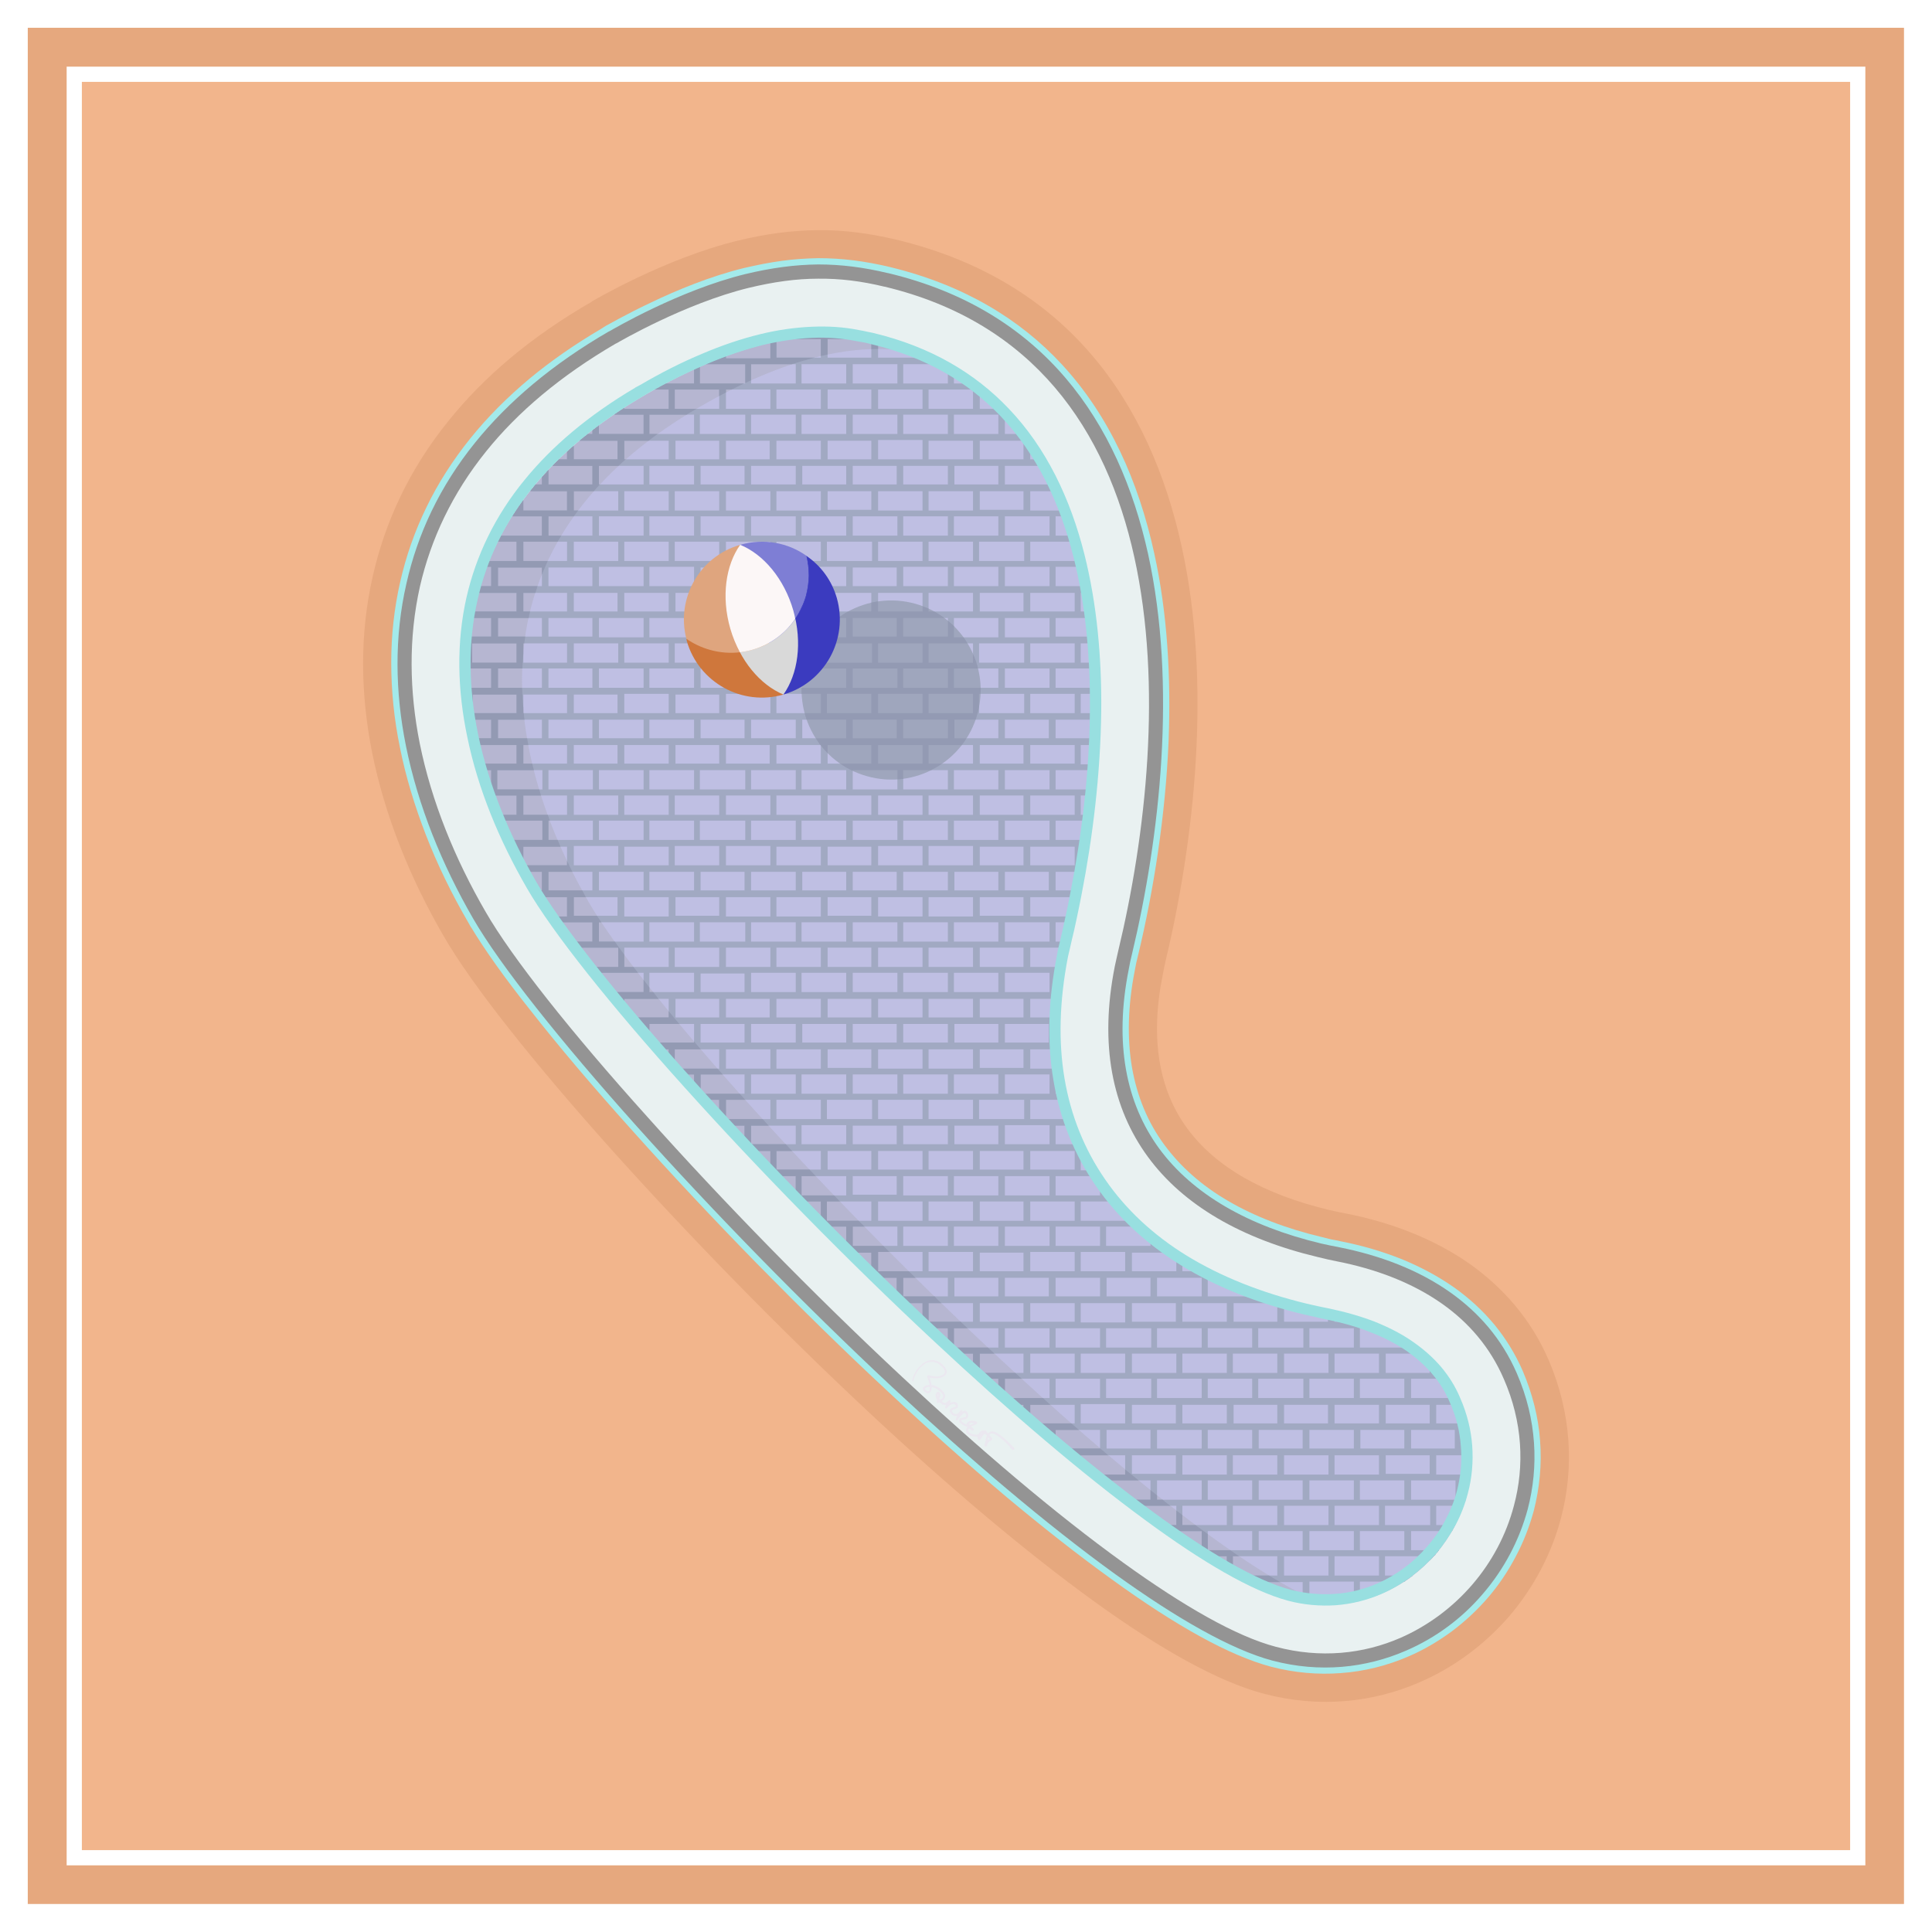 <?xml version="1.0" encoding="UTF-8"?>
<!DOCTYPE svg PUBLIC "-//W3C//DTD SVG 1.1//EN" "http://www.w3.org/Graphics/SVG/1.1/DTD/svg11.dtd">
<!-- Creator: CorelDRAW X6 -->
<svg xmlns="http://www.w3.org/2000/svg" xml:space="preserve" width="8in" height="8in" version="1.1" style="shape-rendering:geometricPrecision; text-rendering:geometricPrecision; image-rendering:optimizeQuality; fill-rule:evenodd; clip-rule:evenodd"
viewBox="0 0 8000 8000"
 xmlns:xlink="http://www.w3.org/1999/xlink">
 <defs>
  <style type="text/css">
   <![CDATA[
    .fil20 {fill:none}
    .fil15 {fill:#3B3BBF}
    .fil18 {fill:#7E7ED5}
    .fil12 {fill:#939AB3}
    .fil11 {fill:#9FA6BD}
    .fil10 {fill:#A1A9C2}
    .fil14 {fill:#CF773C}
    .fil16 {fill:#D9D9D9}
    .fil17 {fill:#DFA57E}
    .fil1 {fill:#E6A87E}
    .fil22 {fill:#EBE8F0}
    .fil2 {fill:#F2B58C}
    .fil19 {fill:#FCF7F7}
    .fil0 {fill:white}
    .fil21 {fill:#3B3BBF;fill-rule:nonzero}
    .fil7 {fill:#949494;fill-rule:nonzero}
    .fil13 {fill:#98DFE0;fill-rule:nonzero}
    .fil5 {fill:#A3EAEB;fill-rule:nonzero}
    .fil8 {fill:#B6B6D1;fill-rule:nonzero}
    .fil9 {fill:#BFBFE3;fill-rule:nonzero}
    .fil4 {fill:#E6A87E;fill-rule:nonzero}
    .fil6 {fill:#E9F1F1;fill-rule:nonzero}
    .fil3 {fill:white;fill-rule:nonzero}
   ]]>
  </style>
 </defs>
 <g id="Layer_x0020_1">
  <rect class="fil0" width="8000" height="8000"/>
  <rect class="fil1" x="115" y="115" width="7769" height="7769"/>
  <rect class="fil2" x="308" y="308" width="7385" height="7385"/>
  <path class="fil3" d="M308 276l7384 0 32 0 0 32 0 7384 0 32 -32 0 -7384 0 -32 0 0 -32 0 -7384 0 -32 32 0zm7353 63l-7322 0 0 7322 7322 0 0 -7322z"/>
  <g id="_863526528">
   <path class="fil4" d="M4825 3987c-3,10 -6,28 -11,53 -53,265 -13,475 101,631 118,162 320,275 588,339 14,3 38,9 71,15 183,36 362,103 514,210 137,98 251,227 324,395 96,223 106,450 52,655 -40,152 -115,291 -215,408 -101,116 -227,211 -371,273 -193,84 -417,108 -646,47 -189,-50 -430,-186 -696,-378 -291,-210 -616,-486 -937,-786 -376,-351 -755,-741 -1069,-1091 -323,-361 -578,-682 -693,-882l0 0c-138,-238 -243,-496 -296,-759 -48,-242 -53,-489 3,-733 51,-224 151,-441 313,-641 145,-181 340,-348 594,-494l0 -1c12,-7 306,-179 602,-251 118,-29 227,-43 334,-44 108,-1 212,13 323,39l0 0c710,170 1052,674 1183,1271 125,566 54,1215 -68,1722l0 2 0 0 0 0z"/>
   <path class="fil5" d="M4712 3958c-2,7 -4,16 -7,29 -2,10 -4,20 -6,31 -29,147 -32,281 -12,400 21,122 66,230 134,322 67,91 155,169 263,232 111,65 243,116 392,151 9,2 21,5 36,9 13,2 26,5 40,8 87,17 173,42 255,75 75,31 147,69 214,116 62,44 118,95 167,154 46,56 86,120 117,191 41,96 65,193 72,288 8,100 -2,198 -26,292 -18,66 -43,130 -75,190 -32,61 -71,119 -116,171 -45,52 -96,99 -151,140 -55,40 -114,75 -177,102 -88,38 -182,62 -281,69 -93,7 -191,-1 -290,-27 -85,-23 -183,-65 -290,-124 -113,-62 -236,-142 -367,-237 -139,-100 -285,-215 -436,-341 -160,-135 -325,-282 -489,-435 -184,-171 -367,-351 -544,-531 -183,-187 -359,-375 -518,-553 -162,-180 -305,-349 -421,-497 -106,-133 -189,-250 -245,-343l0 1 -13 -23c-68,-117 -127,-238 -175,-362 -46,-119 -83,-240 -107,-361 -24,-116 -36,-234 -36,-352 0,-111 12,-223 37,-333 24,-106 60,-210 110,-312 47,-97 107,-191 180,-282 70,-87 152,-170 248,-250 86,-71 183,-139 292,-203l0 0 14 -9 8 -5c7,-3 80,-46 186,-96 106,-51 246,-109 385,-143 55,-13 107,-23 158,-30 51,-7 100,-10 150,-11 49,0 97,3 146,9 48,6 97,15 148,27l0 0 4 1c305,74 538,216 711,403 197,213 317,484 382,780 55,248 70,515 60,777 -13,313 -62,620 -126,888l-1 3 0 0 0 1 0 0 0 0z"/>
   <path class="fil6" d="M4659 3945c-166,693 196,1113 882,1249 302,60 585,209 713,504 279,644 -313,1325 -979,1149 -357,-94 -962,-567 -1559,-1123 -757,-707 -1513,-1557 -1731,-1933 -243,-422 -379,-909 -274,-1369 87,-383 338,-743 826,-1025 0,0 281,-166 556,-233 212,-52 382,-52 577,-5 1263,302 1221,1813 989,2786z"/>
   <path class="fil7" d="M4687 3952c-5,19 -9,39 -13,61 -61,306 -12,554 126,743 139,189 369,321 670,393 23,5 49,11 77,16 165,33 325,92 459,187 117,83 213,192 275,335 83,191 91,386 45,562 -35,130 -99,250 -186,351 -86,101 -195,182 -318,235 -166,72 -357,93 -554,41 -171,-46 -396,-175 -649,-357 -284,-205 -605,-478 -923,-774 -375,-350 -750,-736 -1060,-1082 -316,-353 -565,-666 -676,-858l0 0c-130,-225 -229,-468 -279,-716 -45,-223 -49,-451 2,-673 46,-204 137,-401 285,-584 135,-167 317,-323 554,-460l0 0 1 0 0 0c12,-7 289,-170 563,-237 108,-26 206,-39 302,-40 96,0 189,12 289,36l1 0 0 0 0 0c644,154 955,616 1076,1163 119,542 50,1168 -67,1658l0 0 0 0 0 0zm-71 50c4,-20 9,-40 14,-63l0 0 0 0 0 0c116,-483 184,-1100 67,-1632 -116,-527 -416,-972 -1034,-1120l-1 0 0 0 0 0c-95,-23 -183,-34 -274,-33 -91,0 -184,13 -288,38 -265,65 -536,223 -548,230l0 0 -1 0 0 0c-230,134 -407,284 -538,447 -141,175 -229,364 -274,559 -48,214 -44,434 -1,650 49,242 146,479 273,698l0 0c108,188 354,498 669,848 308,345 682,729 1056,1078 317,296 635,567 917,770 247,178 466,304 630,347 184,49 362,30 516,-37 114,-50 216,-126 297,-220 81,-94 141,-206 173,-328 44,-164 36,-346 -42,-524 -57,-132 -146,-234 -255,-311 -126,-89 -278,-145 -436,-176 -26,-5 -52,-11 -80,-18 -314,-75 -556,-214 -703,-415 -148,-202 -201,-465 -137,-788z"/>
   <path class="fil8" d="M4415 3976c3,-17 9,-41 16,-71 13,-53 26,-114 40,-185 84,-429 125,-956 12,-1403 -107,-425 -358,-779 -855,-898 -13,-3 -33,-7 -59,-12 -124,-24 -258,-18 -401,17 -154,38 -318,108 -490,207l0 0c-421,243 -635,545 -707,863 -90,393 32,817 247,1190 206,357 942,1181 1684,1874 572,533 1139,982 1453,1065 133,35 261,21 372,-27 84,-36 158,-92 218,-161 59,-69 103,-150 126,-239 32,-119 26,-251 -31,-381 -40,-94 -105,-166 -185,-221 -98,-68 -218,-111 -346,-137 -24,-4 -53,-11 -88,-19 -389,-93 -675,-273 -848,-522 -175,-253 -231,-572 -158,-940z"/>
   <path class="fil9" d="M4399 3959c4,-17 9,-41 16,-72 13,-52 26,-114 40,-184 85,-430 125,-956 13,-1403 -94,-369 -295,-685 -672,-839l-6 -1c-124,-25 -258,-18 -402,17 -154,38 -317,107 -489,207l0 0c-421,243 -635,545 -708,863 -89,392 32,816 247,1189 207,358 943,1182 1685,1874 494,461 986,860 1312,1012 99,10 193,-7 277,-44 83,-36 157,-91 217,-160 59,-69 103,-151 126,-240 32,-119 26,-251 -30,-381 -41,-93 -106,-165 -186,-221 -39,-27 -81,-50 -126,-69 -20,-5 -44,-10 -72,-17 -78,-18 -153,-41 -223,-67 -4,-1 -9,-2 -13,-3 -389,-93 -675,-272 -847,-522 -175,-253 -232,-571 -159,-939z"/>
   <path class="fil10" d="M5422 6549l184 0 0 79 -184 0 0 -79zm104 -105l184 0 0 80 -184 0 0 -80zm-209 0l184 0 0 80 -184 0 0 -80zm314 -104l184 0 0 79 -184 0 0 -79zm-209 0l184 0 0 79 -184 0 0 -79zm-210 0l182 0 0 79 -182 0 0 -79zm-211 0l184 0 0 79 -184 0 0 -79zm734 -105l187 0 0 80 -187 0 0 -80zm-209 0l184 0 0 80 -184 0 0 -80zm-209 0l184 0 0 80 -184 0 0 -80zm-212 0l184 0 0 80 -184 0 0 -80zm-209 0l184 0 0 80 -184 0 0 -80zm947 -105l184 0 0 80 -184 0 0 -80zm-212 0l184 0 0 80 -184 0 0 -80zm-209 0l184 0 0 80 -184 0 0 -80zm-210 0l182 0 0 80 -182 0 0 -80zm-211 0l184 0 0 80 -184 0 0 -80zm-210 0l185 0 0 80 -185 0 0 -80zm735 -104l184 0 0 80 -184 0 0 -80zm-209 0l184 0 0 80 -184 0 0 -80zm-212 0l184 0 0 80 -184 0 0 -80zm-209 0l184 0 0 80 -184 0 0 -80zm842 0l182 0 0 77 -182 0 0 -77zm-1051 0l182 0 0 77 -182 0 0 -77zm1156 -105l181 0 0 77 -181 0 0 -77zm-210 0l182 0 0 77 -182 0 0 -77zm-211 0l184 0 0 77 -184 0 0 -77zm-210 0l182 0 0 77 -182 0 0 -77zm-211 0l184 0 0 77 -184 0 0 -77zm-210 0l185 0 0 77 -185 0 0 -77zm-209 0l182 0 0 77 -182 0 0 -77zm1156 -104l182 0 0 77 -182 0 0 -77zm-212 0l184 0 0 77 -184 0 0 -77zm-209 0l182 0 0 77 -182 0 0 -77zm-209 0l181 0 0 77 -181 0 0 -77zm-212 0l184 0 0 77 -184 0 0 -77zm-209 0l182 0 0 77 -182 0 0 -77zm-212 -3l184 0 0 80 -184 0 0 -80zm1156 -105l184 0 0 80 -184 0 0 -80zm-209 0l184 0 0 80 -184 0 0 -80zm-212 0l187 0 0 80 -187 0 0 -80zm-209 0l184 0 0 80 -184 0 0 -80zm-210 0l185 0 0 80 -185 0 0 -80zm-211 0l187 0 0 80 -187 0 0 -80zm-209 0l184 0 0 80 -184 0 0 -80zm-210 0l185 0 0 80 -185 0 0 -80zm1365 -104l184 0 0 80 -184 0 0 -80zm-209 0l184 0 0 80 -184 0 0 -80zm-212 0l184 0 0 80 -184 0 0 -80zm-209 0l184 0 0 80 -184 0 0 -80zm-209 0l184 0 0 80 -184 0 0 -80zm-212 0l184 0 0 80 -184 0 0 -80zm-209 0l184 0 0 80 -184 0 0 -80zm-209 0l181 0 0 80 -181 0 0 -80zm1365 -105l184 0 0 80 -184 0 0 -80zm-212 0l187 0 0 80 -187 0 0 -80zm-209 0l184 0 0 80 -184 0 0 -80zm-210 0l185 0 0 80 -185 0 0 -80zm-211 0l187 0 0 80 -187 0 0 -80zm-209 0l184 0 0 80 -184 0 0 -80zm-210 0l185 0 0 80 -185 0 0 -80zm-211 0l184 0 0 80 -184 0 0 -80zm525 -104l184 0 0 80 -184 0 0 -80zm421 0l184 0 0 77 -184 0 0 -77zm-209 0l182 0 0 77 -182 0 0 -77zm-421 0l184 0 0 77 -184 0 0 -77zm-209 0l181 0 0 77 -181 0 0 -77zm-212 0l184 0 0 77 -184 0 0 -77zm946 -105l185 0 0 77 -185 0 0 -77zm-209 0l182 0 0 77 -182 0 0 -77zm-211 0l184 0 0 77 -184 0 0 -77zm-210 0l182 0 0 77 -182 0 0 -77zm-209 0l182 0 0 77 -182 0 0 -77zm-212 0l185 0 0 77 -185 0 0 -77zm735 -107l184 0 0 80 -184 0 0 -80zm-209 0l184 0 0 80 -184 0 0 -80zm-209 3l181 0 0 77 -181 0 0 -77zm-212 -3l184 0 0 80 -184 0 0 -80zm-209 0l184 0 0 80 -184 0 0 -80zm735 -105l184 0 0 80 -184 0 0 -80zm-210 0l185 0 0 80 -185 0 0 -80zm-211 0l184 0 0 80 -184 0 0 -80zm-210 0l185 0 0 80 -185 0 0 -80zm-209 0l185 0 0 80 -185 0 0 -80zm735 -104l184 0 0 80 -184 0 0 -80zm-209 0l181 0 0 80 -181 0 0 -80zm-212 0l184 0 0 80 -184 0 0 -80zm-209 0l184 0 0 80 -184 0 0 -80zm-212 0l184 0 0 80 -184 0 0 -80zm737 -105l185 0 0 80 -185 0 0 -80zm-211 0l184 0 0 80 -184 0 0 -80zm-210 0l185 0 0 80 -185 0 0 -80zm-421 0l185 0 0 80 -185 0 0 -80zm212 0l182 0 0 77 -182 0 0 -77zm735 -104l184 0 0 77 -184 0 0 -77zm-209 0l181 0 0 77 -181 0 0 -77zm-212 0l184 0 0 77 -184 0 0 -77zm-209 0l184 0 0 77 -184 0 0 -77zm-209 0l181 0 0 77 -181 0 0 -77zm-212 0l184 0 0 77 -184 0 0 -77zm946 -107l185 0 0 79 -185 0 0 -79zm-209 2l182 0 0 77 -182 0 0 -77zm-212 0l185 0 0 77 -185 0 0 -77zm-209 0l182 0 0 77 -182 0 0 -77zm-212 -2l185 0 0 79 -185 0 0 -79zm-209 2l185 0 0 77 -185 0 0 -77zm944 -107l187 0 0 80 -187 0 0 -80zm-209 0l184 0 0 80 -184 0 0 -80zm-209 0l184 0 0 80 -184 0 0 -80zm-212 0l187 0 0 80 -187 0 0 -80zm-209 0l184 0 0 80 -184 0 0 -80zm-209 0l184 0 0 80 -184 0 0 -80zm1155 -105l185 0 0 80 -185 0 0 -80zm-211 0l184 0 0 80 -184 0 0 -80zm-210 0l185 0 0 80 -185 0 0 -80zm-209 0l185 0 0 80 -185 0 0 -80zm-212 0l185 0 0 80 -185 0 0 -80zm-209 0l185 0 0 80 -185 0 0 -80zm-209 0l182 0 0 80 -182 0 0 -80zm944 -104l184 0 0 80 -184 0 0 -80zm-209 0l184 0 0 80 -184 0 0 -80zm-421 0l184 0 0 80 -184 0 0 -80zm-209 0l184 0 0 80 -184 0 0 -80zm1051 0l181 0 0 77 -181 0 0 -77zm-630 0l181 0 0 77 -181 0 0 -77zm734 -105l182 0 0 77 -182 0 0 -77zm-209 0l182 0 0 77 -182 0 0 -77zm-212 0l185 0 0 77 -185 0 0 -77zm-209 0l182 0 0 77 -182 0 0 -77zm-209 0l182 0 0 77 -182 0 0 -77zm-212 0l185 0 0 77 -185 0 0 -77zm-209 0l182 0 0 77 -182 0 0 -77zm1156 -104l181 0 0 77 -181 0 0 -77zm-212 0l184 0 0 77 -184 0 0 -77zm-209 0l184 0 0 77 -184 0 0 -77zm-209 0l181 0 0 77 -181 0 0 -77zm-212 0l184 0 0 77 -184 0 0 -77zm-209 0l181 0 0 77 -181 0 0 -77zm-209 0l181 0 0 77 -181 0 0 -77zm1364 -108l185 0 0 80 -185 0 0 -80zm-211 0l184 0 0 80 -184 0 0 -80zm-210 0l185 0 0 80 -185 0 0 -80zm-209 0l185 0 0 80 -185 0 0 -80zm-212 0l185 0 0 80 -185 0 0 -80zm-209 0l185 0 0 80 -185 0 0 -80zm-209 3l182 0 0 77 -182 0 0 -77zm-212 -3l185 0 0 80 -185 0 0 -80zm1368 -104l181 0 0 80 -181 0 0 -80zm-212 0l184 0 0 80 -184 0 0 -80zm-209 0l184 0 0 80 -184 0 0 -80zm-209 0l181 0 0 80 -181 0 0 -80zm-212 0l184 0 0 80 -184 0 0 -80zm-209 0l184 0 0 80 -184 0 0 -80zm-212 0l184 0 0 80 -184 0 0 -80zm-209 0l184 0 0 80 -184 0 0 -80zm1576 -105l185 0 0 80 -185 0 0 -80zm-211 0l184 0 0 80 -184 0 0 -80zm-210 0l185 0 0 80 -185 0 0 -80zm-209 0l185 0 0 80 -185 0 0 -80zm-212 0l185 0 0 80 -185 0 0 -80zm-209 0l185 0 0 80 -185 0 0 -80zm-212 0l188 0 0 80 -188 0 0 -80zm-209 0l185 0 0 80 -185 0 0 -80zm-209 0l185 0 0 80 -185 0 0 -80zm1786 -104l184 0 0 80 -184 0 0 -80zm-421 0l184 0 0 80 -184 0 0 -80zm-209 0l184 0 0 80 -184 0 0 -80zm-421 0l184 0 0 80 -184 0 0 -80zm-209 0l184 0 0 80 -184 0 0 -80zm-421 0l184 0 0 80 -184 0 0 -80zm1472 0l181 0 0 77 -181 0 0 -77zm-630 0l181 0 0 77 -181 0 0 -77zm-630 0l181 0 0 77 -181 0 0 -77zm-421 0l181 0 0 77 -181 0 0 -77zm1785 -105l182 0 0 77 -182 0 0 -77zm-209 0l182 0 0 77 -182 0 0 -77zm-212 0l185 0 0 77 -185 0 0 -77zm-209 0l182 0 0 77 -182 0 0 -77zm-209 0l182 0 0 77 -182 0 0 -77zm-212 0l185 0 0 77 -185 0 0 -77zm-209 0l182 0 0 77 -182 0 0 -77zm-212 0l185 0 0 77 -185 0 0 -77zm-209 0l185 0 0 77 -185 0 0 -77zm-209 0l182 0 0 77 -182 0 0 -77zm1995 -104l184 0 0 77 -184 0 0 -77zm-209 0l181 0 0 77 -181 0 0 -77zm-212 -3l184 0 0 80 -184 0 0 -80zm-209 0l184 0 0 80 -184 0 0 -80zm-209 3l181 0 0 77 -181 0 0 -77zm-212 0l184 0 0 77 -184 0 0 -77zm-209 -3l184 0 0 80 -184 0 0 -80zm-212 0l184 0 0 80 -184 0 0 -80zm-209 3l184 0 0 77 -184 0 0 -77zm-209 -3l184 0 0 80 -184 0 0 -80zm-209 3l181 0 0 77 -181 0 0 -77zm1994 -108l185 0 0 80 -185 0 0 -80zm-211 0l184 0 0 80 -184 0 0 -80zm-210 0l185 0 0 80 -185 0 0 -80zm-209 0l185 0 0 80 -185 0 0 -80zm-212 0l185 0 0 80 -185 0 0 -80zm-209 0l185 0 0 80 -185 0 0 -80zm-212 0l188 0 0 80 -188 0 0 -80zm-209 0l185 0 0 80 -185 0 0 -80zm-209 0l185 0 0 80 -185 0 0 -80zm-209 0l184 0 0 80 -184 0 0 -80zm1995 -104l184 0 0 80 -184 0 0 -80zm-209 0l181 0 0 80 -181 0 0 -80zm-212 0l184 0 0 80 -184 0 0 -80zm-209 0l184 0 0 80 -184 0 0 -80zm-209 0l181 0 0 80 -181 0 0 -80zm-212 0l184 0 0 80 -184 0 0 -80zm-209 0l184 0 0 80 -184 0 0 -80zm-212 0l184 0 0 80 -184 0 0 -80zm-209 0l184 0 0 80 -184 0 0 -80zm-209 0l184 0 0 80 -184 0 0 -80zm-209 0l181 0 0 80 -181 0 0 -80zm1994 -105l185 0 0 80 -185 0 0 -80zm-211 0l184 0 0 80 -184 0 0 -80zm-210 0l185 0 0 80 -185 0 0 -80zm-209 0l185 0 0 80 -185 0 0 -80zm-212 0l185 0 0 80 -185 0 0 -80zm-209 0l185 0 0 80 -185 0 0 -80zm-212 0l188 0 0 80 -188 0 0 -80zm-209 0l185 0 0 80 -185 0 0 -80zm-209 0l185 0 0 80 -185 0 0 -80zm-209 0l184 0 0 80 -184 0 0 -80zm-212 0l187 0 0 80 -187 0 0 -80zm2207 -104l184 0 0 77 -184 0 0 -77zm-209 0l181 0 0 77 -181 0 0 -77zm-212 0l184 0 0 77 -184 0 0 -77zm-209 0l184 0 0 77 -184 0 0 -77zm-209 0l181 0 0 77 -181 0 0 -77zm-212 0l184 0 0 77 -184 0 0 -77zm-209 0l181 0 0 77 -181 0 0 -77zm-209 0l181 0 0 77 -181 0 0 -77zm-212 0l184 0 0 77 -184 0 0 -77zm-209 0l181 0 0 77 -181 0 0 -77zm-209 0l181 0 0 77 -181 0 0 -77zm1994 -105l182 0 0 77 -182 0 0 -77zm-209 0l182 0 0 77 -182 0 0 -77zm-212 0l185 0 0 77 -185 0 0 -77zm-209 0l182 0 0 77 -182 0 0 -77zm-209 0l182 0 0 77 -182 0 0 -77zm-212 0l185 0 0 77 -185 0 0 -77zm-209 0l182 0 0 77 -182 0 0 -77zm-212 0l185 0 0 77 -185 0 0 -77zm-209 0l185 0 0 77 -185 0 0 -77zm-209 0l182 0 0 77 -182 0 0 -77zm-209 0l182 0 0 77 -182 0 0 -77zm2204 -107l184 0 0 80 -184 0 0 -80zm-212 0l187 0 0 80 -187 0 0 -80zm-209 0l184 0 0 80 -184 0 0 -80zm-209 0l184 0 0 80 -184 0 0 -80zm-212 0l184 0 0 80 -184 0 0 -80zm-209 0l184 0 0 80 -184 0 0 -80zm-209 0l184 0 0 80 -184 0 0 -80zm-209 3l181 0 0 77 -181 0 0 -77zm-212 -3l184 0 0 80 -184 0 0 -80zm-209 3l181 0 0 77 -181 0 0 -77zm-209 0l181 0 0 77 -181 0 0 -77zm-210 0l182 0 0 77 -182 0 0 -77zm2204 -108l185 0 0 80 -185 0 0 -80zm-211 0l184 0 0 80 -184 0 0 -80zm-210 0l185 0 0 80 -185 0 0 -80zm-209 0l185 0 0 80 -185 0 0 -80zm-212 0l185 0 0 80 -185 0 0 -80zm-209 0l185 0 0 80 -185 0 0 -80zm-209 0l182 0 0 80 -182 0 0 -80zm-212 0l185 0 0 80 -185 0 0 -80zm-209 0l185 0 0 80 -185 0 0 -80zm-209 0l182 0 0 80 -182 0 0 -80zm-209 0l182 0 0 80 -182 0 0 -80zm2204 -104l184 0 0 80 -184 0 0 -80zm-212 0l187 0 0 80 -187 0 0 -80zm-209 0l184 0 0 80 -184 0 0 -80zm-209 0l184 0 0 80 -184 0 0 -80zm-212 0l187 0 0 80 -187 0 0 -80zm-209 0l184 0 0 80 -184 0 0 -80zm-209 0l184 0 0 80 -184 0 0 -80zm-212 0l184 0 0 80 -184 0 0 -80zm-209 0l184 0 0 80 -184 0 0 -80zm-209 0l184 0 0 80 -184 0 0 -80zm-209 0l181 0 0 80 -181 0 0 -80zm-212 0l184 0 0 80 -184 0 0 -80zm2206 -105l185 0 0 80 -185 0 0 -80zm-211 0l184 0 0 80 -184 0 0 -80zm-631 0l185 0 0 80 -185 0 0 -80zm-630 0l185 0 0 80 -185 0 0 -80zm-209 0l185 0 0 80 -185 0 0 -80zm1260 0l185 0 0 77 -185 0 0 -77zm-209 0l182 0 0 77 -182 0 0 -77zm-421 0l185 0 0 77 -185 0 0 -77zm-209 0l182 0 0 77 -182 0 0 -77zm-630 0l182 0 0 77 -182 0 0 -77zm-209 0l182 0 0 77 -182 0 0 -77zm2204 -104l184 0 0 77 -184 0 0 -77zm-209 0l181 0 0 77 -181 0 0 -77zm-212 0l184 0 0 77 -184 0 0 -77zm-209 0l184 0 0 77 -184 0 0 -77zm-209 0l181 0 0 77 -181 0 0 -77zm-212 0l184 0 0 77 -184 0 0 -77zm-209 0l181 0 0 77 -181 0 0 -77zm-209 0l181 0 0 77 -181 0 0 -77zm-212 0l184 0 0 77 -184 0 0 -77zm-209 0l181 0 0 77 -181 0 0 -77zm-209 0l181 0 0 77 -181 0 0 -77zm1994 -108l185 0 0 80 -185 0 0 -80zm-211 0l184 0 0 80 -184 0 0 -80zm-210 0l185 0 0 80 -185 0 0 -80zm-209 3l182 0 0 77 -182 0 0 -77zm-212 -3l185 0 0 80 -185 0 0 -80zm-209 0l185 0 0 80 -185 0 0 -80zm-209 3l182 0 0 77 -182 0 0 -77zm-212 -3l185 0 0 80 -185 0 0 -80zm-209 0l185 0 0 80 -185 0 0 -80zm-209 3l182 0 0 77 -182 0 0 -77zm-209 0l182 0 0 77 -182 0 0 -77zm2204 -107l184 0 0 80 -184 0 0 -80zm-212 0l187 0 0 80 -187 0 0 -80zm-209 0l184 0 0 80 -184 0 0 -80zm-209 0l184 0 0 80 -184 0 0 -80zm-212 0l187 0 0 80 -187 0 0 -80zm-209 0l184 0 0 80 -184 0 0 -80zm-209 0l184 0 0 80 -184 0 0 -80zm-212 0l184 0 0 80 -184 0 0 -80zm-209 0l184 0 0 80 -184 0 0 -80zm-209 0l184 0 0 80 -184 0 0 -80zm-209 0l181 0 0 80 -181 0 0 -80zm1994 -105l185 0 0 80 -185 0 0 -80zm-211 0l184 0 0 80 -184 0 0 -80zm-210 0l185 0 0 80 -185 0 0 -80zm-209 0l185 0 0 80 -185 0 0 -80zm-212 0l185 0 0 80 -185 0 0 -80zm-209 0l185 0 0 80 -185 0 0 -80zm-209 0l182 0 0 80 -182 0 0 -80zm-212 0l185 0 0 80 -185 0 0 -80zm-209 0l185 0 0 80 -185 0 0 -80zm-209 0l182 0 0 80 -182 0 0 -80zm1574 -104l184 0 0 80 -184 0 0 -80zm-209 0l184 0 0 80 -184 0 0 -80zm-421 0l184 0 0 80 -184 0 0 -80zm-209 0l184 0 0 80 -184 0 0 -80zm-212 0l184 0 0 80 -184 0 0 -80zm-209 0l184 0 0 80 -184 0 0 -80zm-209 0l184 0 0 80 -184 0 0 -80zm1681 0l181 0 0 77 -181 0 0 -77zm-630 0l181 0 0 77 -181 0 0 -77zm525 -105l182 0 0 77 -182 0 0 -77zm-212 0l185 0 0 77 -185 0 0 -77zm-209 0l182 0 0 77 -182 0 0 -77zm-209 0l182 0 0 77 -182 0 0 -77zm-212 0l185 0 0 77 -185 0 0 -77zm-209 0l182 0 0 77 -182 0 0 -77zm-212 0l185 0 0 77 -185 0 0 -77zm-209 0l185 0 0 77 -185 0 0 -77zm1577 -104l181 0 0 77 -181 0 0 -77zm-212 0l184 0 0 77 -184 0 0 -77zm-209 -3l184 0 0 80 -184 0 0 -80zm-209 3l181 0 0 77 -181 0 0 -77zm-212 0l184 0 0 77 -184 0 0 -77zm-209 0l181 0 0 77 -181 0 0 -77zm-209 0l181 0 0 77 -181 0 0 -77zm-212 0l184 0 0 77 -184 0 0 -77zm1365 -108l184 0 0 80 -184 0 0 -80zm-210 0l185 0 0 80 -185 0 0 -80zm-209 0l185 0 0 80 -185 0 0 -80zm-212 0l185 0 0 80 -185 0 0 -80zm-209 0l185 0 0 80 -185 0 0 -80zm-212 0l188 0 0 80 -188 0 0 -80zm-209 0l185 0 0 80 -185 0 0 -80zm1156 -104l184 0 0 80 -184 0 0 -80zm-209 0l184 0 0 80 -184 0 0 -80zm-209 0l181 0 0 80 -181 0 0 -80zm-212 0l184 0 0 80 -184 0 0 -80zm-209 0l184 0 0 80 -184 0 0 -80zm-212 0l184 0 0 80 -184 0 0 -80zm737 -105l185 0 0 80 -185 0 0 -80zm-212 0l185 0 0 80 -185 0 0 -80zm-209 0l185 0 0 80 -185 0 0 -80zm163 -104l126 0 0 77 -184 0 0 -66 -17 0 0 3 -8 0 0 66 -184 0 0 -9 -8 0 0 3 -6 0 0 3 -8 0 0 3 -8 0 0 2 -6 0 0 3 -8 0 0 3 -6 0 0 3 -5 0 0 2 -9 0 0 3 -5 0 0 3 -8 0 0 3 -6 0 0 2 163 0 0 80 -188 0 0 -69 -5 0 0 3 -8 0 0 3 -6 0 0 3 -5 0 0 60 -121 0 0 3 -6 0 0 3 -5 0 0 2 -6 0 0 3 -5 0 0 3 -3 0 0 3 -6 0 0 2 -5 0 0 3 -6 0 0 3 58 0 0 80 -184 0 0 -3 -6 0 0 3 -2 0 0 2 -6 0 0 3 -3 0 0 3 -5 0 0 3 -3 0 0 2 -5 0 0 3 -3 0 0 3 -6 0 0 3 -2 0 0 2 121 0 0 80 -185 0 0 -36 -3 0 0 3 -2 0 0 3 -6 0 0 3 -3 0 0 2 -2 0 0 3 -6 0 0 3 -3 0 0 3 -2 0 0 16 -22 0 0 3 -3 0 0 3 -3 0 0 2 -5 0 0 3 -3 0 0 3 -3 0 0 3 -3 0 0 2 -5 0 0 3 -3 0 0 3 -3 0 0 3 157 0 0 77 -181 0 0 -55 -3 0 0 3 -6 0 0 2 -2 0 0 3 -3 0 0 3 -3 0 0 3 -3 0 0 2 -2 0 0 3 -3 0 0 3 -3 0 0 33 -36 0 0 3 -2 0 0 2 -3 0 0 3 -3 0 0 3 -3 0 0 3 -2 0 0 2 -3 0 0 3 -3 0 0 3 -3 0 0 3 -2 0 0 2 165 0 0 77 -182 0 0 -60 -3 0 0 3 -2 0 0 2 -3 0 0 6 -3 0 0 3 -3 0 0 2 -2 0 0 3 -3 0 0 3 -3 0 0 3 -3 0 0 2 -2 0 0 33 -28 0 0 3 -3 0 0 3 -2 0 0 3 -3 0 0 5 -3 0 0 3 -3 0 0 3 -2 0 0 2 -3 0 0 6 151 0 0 80 -181 0 0 -42 -3 0 0 3 -3 0 0 6 -3 0 0 2 -2 0 0 3 -3 0 0 6 -3 0 0 2 -3 0 0 6 -2 0 0 3 -3 0 0 5 -3 0 0 3 -3 0 0 5 -2 0 0 3 -3 0 0 6 -3 0 0 2 -3 0 0 6 -2 0 0 3 -3 0 0 2 124 0 0 80 -171 0 0 3 -3 0 0 5 -2 0 0 6 -3 0 0 5 -3 0 0 6 77 0 0 80 -116 0 0 5 -2 0 0 8 -3 0 0 9 -3 0 0 2 19 0 0 80 -46 0 0 9 -3 0 0 11 -3 0 0 8 157 0 0 77 -176 0 0 8 -3 0 0 19 74 0 0 77 -88 0 0 33 -2 0 0 33 -3 0 0 66 93 0 0 80 -90 0 0 14 2 0 0 36 3 0 0 19 3 0 0 28 3 0 0 22 2 0 0 13 77 0 0 77 -60 0 0 20 3 0 0 5 2 0 0 3 160 0 0 77 -140 0 0 14 2 0 0 5 3 0 0 8 30 0 0 80 -5 0 0 3 3 0 0 8 2 0 0 8 3 0 0 6 102 0 0 80 -71 0 0 2 2 0 0 9 3 0 0 5 3 0 0 8 170 0 0 80 -134 0 0 3 2 0 0 5 3 0 0 6 3 0 0 6 3 0 0 5 2 0 0 3 14 0 0 33 3 0 0 5 3 0 0 6 2 0 0 5 3 0 0 6 3 0 0 5 3 0 0 6 2 0 0 5 3 0 0 6 3 0 0 3 3 0 0 5 2 0 0 6 3 0 0 5 3 0 0 6 3 0 0 2 66 0 0 77 -22 0 0 6 2 0 0 3 3 0 0 5 3 0 0 6 3 0 0 2 2 0 0 6 113 0 0 80 -58 0 0 2 3 0 0 6 3 0 0 3 3 0 0 5 2 0 0 3 3 0 0 5 149 0 0 80 -88 0 0 3 2 0 0 3 3 0 0 5 3 0 0 3 3 0 0 3 2 0 0 5 3 0 0 3 179 0 0 80 -116 0 0 2 3 0 0 3 3 0 0 3 3 0 0 5 2 0 0 3 3 0 0 3 3 0 0 5 3 0 0 3 2 0 0 3 3 0 0 3 3 0 0 5 3 0 0 3 2 0 0 3 3 0 0 -20 185 0 0 80 -135 0 0 6 3 0 0 3 2 0 0 2 3 0 0 3 3 0 0 6 3 0 0 2 2 0 0 3 3 0 0 3 3 0 0 3 3 0 0 5 2 0 0 3 3 0 0 3 3 0 0 2 3 0 0 3 2 0 0 6 3 0 0 2 3 0 0 3 3 0 0 3 2 0 0 3 3 0 0 5 3 0 0 -41 184 0 0 77 -154 0 0 3 3 0 0 2 3 0 0 3 2 0 0 6 3 0 0 2 3 0 0 3 3 0 0 3 2 0 0 3 3 0 0 2 28 0 0 33 2 0 0 3 3 0 0 6 3 0 0 2 3 0 0 3 2 0 0 3 3 0 0 3 3 0 0 2 3 0 0 6 2 0 0 -61 185 0 0 77 -168 0 0 6 3 0 0 3 2 0 0 2 3 0 0 3 3 0 0 3 3 0 0 3 2 0 0 5 3 0 0 3 44 0 0 49 3 0 0 3 3 0 0 3 2 0 0 3 3 0 0 5 3 0 0 3 3 0 0 3 2 0 0 2 3 0 0 3 3 0 0 -74 184 0 0 80 -179 0 0 2 3 0 0 6 3 0 0 3 3 0 0 2 2 0 0 3 3 0 0 3 3 0 0 3 3 0 0 2 55 0 0 64 2 0 0 2 3 0 0 3 3 0 0 3 3 0 0 3 2 0 0 2 3 0 0 3 3 0 0 3 3 0 0 5 2 0 0 3 3 0 0 3 3 0 0 3 3 0 0 2 2 0 0 3 3 0 0 3 66 0 0 72 3 0 0 5 3 0 0 3 3 0 0 3 2 0 0 2 3 0 0 3 3 0 0 3 3 0 0 3 2 0 0 2 3 0 0 3 3 0 0 3 3 0 0 3 2 0 0 2 72 0 0 77 3 0 0 3 2 0 0 6 3 0 0 2 3 0 0 3 3 0 0 3 2 0 0 3 3 0 0 2 3 0 0 3 3 0 0 3 82 0 0 77 -5 0 0 5 2 0 0 3 3 0 0 3 3 0 0 3 3 0 0 2 2 0 0 3 3 0 0 3 3 0 0 3 3 0 0 2 88 0 0 80 -9 0 0 3 3 0 0 3 3 0 0 2 3 0 0 3 2 0 0 3 3 0 0 3 3 0 0 2 3 0 0 3 2 0 0 3 91 0 0 80 -11 0 0 2 3 0 0 3 3 0 0 3 2 0 0 3 3 0 0 2 3 0 0 3 3 0 0 3 2 0 0 3 3 0 0 2 94 0 0 80 -11 0 0 3 3 0 0 3 2 0 0 3 3 0 0 2 3 0 0 3 3 0 0 3 2 0 0 3 3 0 0 2 3 0 0 3 3 0 0 3 90 0 0 77 -11 0 0 3 3 0 0 2 3 0 0 3 3 0 0 3 2 0 0 3 3 0 0 2 3 0 0 3 3 0 0 3 2 0 0 3 3 0 0 2 91 0 0 77 -8 0 0 3 2 0 0 3 3 0 0 3 3 0 0 2 3 0 0 3 2 0 0 3 3 0 0 3 3 0 0 2 3 0 0 3 5 0 0 3 88 0 0 77 -5 0 0 3 2 0 0 2 3 0 0 3 3 0 0 3 3 0 0 3 2 0 0 2 3 0 0 3 3 0 0 3 3 0 0 3 2 0 0 2 86 0 0 80 3 0 0 3 5 0 0 3 3 0 0 2 3 0 0 3 2 0 0 3 3 0 0 3 3 0 0 2 3 0 0 3 2 0 0 3 77 0 0 71 6 0 0 3 3 0 0 3 2 0 0 3 3 0 0 2 3 0 0 3 3 0 0 3 2 0 0 3 3 0 0 2 3 0 0 3 3 0 0 3 5 0 0 3 3 0 0 2 66 0 0 61 3 0 0 3 2 0 0 3 3 0 0 2 6 0 0 3 2 0 0 3 3 0 0 3 3 0 0 2 3 0 0 3 2 0 0 3 3 0 0 3 3 0 0 2 5 0 0 3 3 0 0 3 3 0 0 3 3 0 0 2 2 0 0 3 3 0 0 3 52 0 0 44 3 0 0 3 3 0 0 2 3 0 0 3 2 0 0 3 3 0 0 3 3 0 0 2 5 0 0 3 3 0 0 3 3 0 0 -66 184 0 0 77 -173 0 0 3 5 0 0 2 3 0 0 3 3 0 0 3 3 0 0 3 2 0 0 2 3 0 0 3 6 0 0 3 2 0 0 3 3 0 0 2 39 0 0 33 2 0 0 3 3 0 0 3 3 0 0 3 5 0 0 2 3 0 0 3 3 0 0 3 3 0 0 3 3 0 0 -53 184 0 0 77 -154 0 0 3 3 0 0 3 2 0 0 3 6 0 0 2 3 0 0 3 2 0 0 3 3 0 0 3 3 0 0 2 5 0 0 3 3 0 0 3 19 0 0 16 3 0 0 3 3 0 0 3 5 0 0 3 3 0 0 2 3 0 0 3 3 0 0 3 5 0 0 -33 184 0 0 80 -129 0 0 2 6 0 0 3 2 0 0 3 3 0 0 3 3 0 0 2 5 0 0 3 3 0 0 3 3 0 0 3 3 0 0 2 5 0 0 3 3 0 0 3 3 0 0 3 2 0 0 2 6 0 0 3 3 0 0 3 2 0 0 -17 182 0 0 80 -99 0 0 3 3 0 0 3 2 0 0 2 3 0 0 3 6 0 0 3 2 0 0 3 3 0 0 2 6 0 0 3 2 0 0 3 179 0 0 80 -69 0 0 3 6 0 0 2 3 0 0 3 5 0 0 3 3 0 0 3 3 0 0 2 5 0 0 3 3 0 0 3 6 0 0 3 140 0 0 79 -22 0 0 3 5 0 0 3 6 0 0 3 3 0 0 2 5 0 0 3 3 0 0 3 5 0 0 3 3 0 0 2 6 0 0 3 90 0 0 55 3 0 0 3 6 0 0 3 5 0 0 2 3 0 0 3 5 0 0 3 3 0 0 -69 184 0 0 80 -162 0 0 3 6 0 0 2 5 0 0 3 6 0 0 3 5 0 0 3 6 0 0 2 2 0 0 3 6 0 0 3 5 0 0 3 6 0 0 2 5 0 0 3 6 0 0 3 5 0 0 3 6 0 0 2 5 0 0 3 6 0 0 3 5 0 0 -17 182 0 0 77 -5 0 0 3 11 0 0 3 16 0 0 3 25 0 0 2 22 0 0 3 82 0 0 -3 31 0 0 -2 16 0 0 -3 17 0 0 -3 16 0 0 -3 6 0 0 -79 187 0 0 -3 3 0 0 -3 5 0 0 -3 3 0 0 -2 5 0 0 -3 3 0 0 -3 3 0 0 -3 5 0 0 -2 3 0 0 -3 -113 0 0 -80 185 0 0 17 2 0 0 -3 3 0 0 -3 3 0 0 -3 3 0 0 -2 2 0 0 -3 3 0 0 -3 3 0 0 -3 3 0 0 -2 2 0 0 -6 3 0 0 -3 3 0 0 -2 3 0 0 -3 2 0 0 -3 3 0 0 -3 -115 0 0 -79 170 0 0 -3 3 0 0 -6 3 0 0 -5 2 0 0 -6 3 0 0 -5 -77 0 0 -80 113 0 0 -6 3 0 0 -8 2 0 0 -5 3 0 0 -6 -16 0 0 -80 33 0 0 -5 2 0 0 -19 -140 0 0 -80 143 0 0 -22 -3 0 0 -6 -35 0 0 -77 24 0 0 -2 -2 0 0 -11 -3 0 0 -14 -124 0 0 -77 94 0 0 -6 -3 0 0 -8 -3 0 0 -5 -3 0 0 -6 -2 0 0 -5 -3 0 0 2 -184 0 0 -80 134 0 0 -5 -2 0 0 -3 -3 0 0 -3 -3 0 0 -2 -3 0 0 -6 -2 0 0 -3 -3 0 0 -2 -14 0 0 -14 -3 0 0 -3 -2 0 0 -3 -3 0 0 -2 -3 0 0 -3 -3 0 0 -3 -2 0 0 -3 -3 0 0 -2 -3 0 0 -3 -3 0 0 -3 -2 0 0 39 -182 0 0 -80 132 0 0 -3 -3 0 0 -3 -5 0 0 -2 -3 0 0 -3 -5 0 0 -3 -3 0 0 -3 -3 0 0 -2 -5 0 0 -3 -3 0 0 -3 -6 0 0 -3 -5 0 0 -2 -3 0 0 -3 -5 0 0 -3 -6 0 0 11 -184 0 0 -80 35 0 0 -2 -8 0 0 -3 -5 0 0 -3 -9 0 0 -3 -11 0 0 -2 -8 0 0 -3 -8 0 0 -3 -14 0 0 -3 -5 0 0 -2 -11 0 0 -3 -61 0 0 -14 -11 0 0 -3 -16 0 0 17 -182 0 0 -63 -5 0 0 -3 -6 0 0 -3 -11 0 0 -3 -6 0 0 72 -181 0 0 -77 162 0 0 -3 -11 0 0 -3 -8 0 0 -2 -8 0 0 -3 -9 0 0 -3 -8 0 0 -3 -5 0 0 -2 -9 0 0 -3 -8 0 0 -3 -8 0 0 -3 -8 0 0 -2 -3 0 0 2 -184 0 0 -77 11 0 0 -2 -3 0 0 -3 -6 0 0 -3 -5 0 0 -3 -6 0 0 -2 -5 0 0 -3 -6 0 0 -3 -2 0 0 -3 -6 0 0 -2 -5 0 0 -3 -72 0 0 -44 -5 0 0 -3 -6 0 0 -3 -3 0 0 -2 -5 0 0 -3 -3 0 0 -3 -3 0 0 58 -184 0 0 -77 154 0 0 -3 -3 0 0 -3 -2 0 0 -2 -6 0 0 -3 -3 0 0 -3 -3 0 0 -3 -5 0 0 -2 -3 0 0 -3 -3 0 0 -3 -5 0 0 -3 -17 0 0 -14 -2 0 0 -2 -3 0 0 -3 -6 0 0 -3 -2 0 0 -3 -3 0 0 -2 -3 0 0 -3 -5 0 0 -3 -3 0 0 33 -184 0 0 -80 132 0 0 -2 -3 0 0 -3 -3 0 0 -3 -3 0 0 -3 -2 0 0 -2 -3 0 0 -3 -3 0 0 -3 -3 0 0 -3 -2 0 0 -2 -3 0 0 -3 -3 0 0 -3 -3 0 0 -3 -2 0 0 -5 -3 0 0 -3 -3 0 0 -3 -3 0 0 -2 -2 0 0 -3 -3 0 0 -3 -3 0 0 -3 -3 0 0 31 -184 0 0 -80 143 0 0 -3 -3 0 0 -3 -2 0 0 -2 -3 0 0 -6 -3 0 0 -3 -3 0 0 -2 -2 0 0 -3 -3 0 0 -6 -17 0 0 -22 -2 0 0 -2 -3 0 0 -6 -3 0 0 -3 -3 0 0 -5 -2 0 0 -3 -3 0 0 -5 -3 0 0 -3 -3 0 0 -6 -2 0 0 -2 -3 0 0 60 -184 0 0 -80 173 0 0 -2 -3 0 0 -6 -3 0 0 -5 -2 0 0 -3 -3 0 0 -6 -3 0 0 -2 -55 0 0 -80 11 0 0 -8 -3 0 0 -6 -2 0 0 -5 -3 0 0 -6 -3 0 0 -3 -104 0 0 -77 74 0 0 -5 -3 0 0 -8 -3 0 0 -11 -2 0 0 -3 -171 0 0 -80 149 0 0 -6 -3 0 0 -11 -3 0 0 -8 -38 0 0 -80 24 0 0 -19 -2 0 0 -5 -127 0 0 -80 118 0 0 -28 -13 0 0 -77 13 0 0 -27 -118 0 0 -77 127 0 0 -14 2 0 0 -14 -24 0 0 -80 35 0 0 -5 3 0 0 -19 -143 0 0 -80 162 0 0 -8 3 0 0 -17 -60 0 0 -80 79 0 0 -5 3 0 0 -11 3 0 0 -17 3 0 0 -8 2 0 0 -11 3 0 0 -19 3 0 0 -11 3 0 0 -17 2 0 0 -11 3 0 0 -16 3 0 0 -6 -107 0 0 -77 121 0 0 -11 2 0 0 -11 3 0 0 -5 -22 0 0 -80 33 0 0 -3 3 0 0 -22 -140 0 0 -80 151 0 0 -8 3 0 0 -16 -50 0 0 -80 61 0 0 -25 -165 0 0 -80 173 0 0 -24 -69 0 0 -80 74 0 0 -28 -178 0 0 -77 181 0 0 -27 -77 0 0 -80 77 0 0 -25 -181 0 0 -80 178 0 0 -24 -74 0 0 -80 66 0 0 -22 -3 0 0 -6 -167 0 0 -77 159 0 0 -13 -3 0 0 -14 -52 0 0 -77 39 0 0 -8 -3 0 0 -17 -3 0 0 -3 -137 0 0 -80 121 0 0 -5 -3 0 0 -8 -3 0 0 -11 -11 0 0 -47 -3 0 0 -6 -2 0 0 -13 -3 0 0 -9 -3 0 0 -11 -3 0 0 -5 -2 0 0 -11 -3 0 0 -3 -85 0 0 -80 57 0 0 -2 -2 0 0 -9 -3 0 0 -8 -3 0 0 -5 -154 0 0 -80 118 0 0 -3 -2 0 0 -5 -3 0 0 -6 -3 0 0 -5 -3 0 0 -6 -2 0 0 -5 -3 0 0 -6 -3 0 0 -5 -3 0 0 -6 -3 0 0 -5 -2 0 0 -6 -3 0 0 -5 -3 0 0 -6 -3 0 0 -5 -2 0 0 -3 -3 0 0 49 -182 0 0 -77 168 0 0 -2 -3 0 0 -6 -2 0 0 -3 -3 0 0 -5 -3 0 0 -6 -3 0 0 -2 -2 0 0 -3 -47 0 0 -72 -3 0 0 -3 -3 0 0 -5 -2 0 0 -3 -3 0 0 -3 -3 0 0 -5 -3 0 0 -3 -2 0 0 -3 -3 0 0 -5 -3 0 0 -3 -80 0 0 -80 6 0 0 -2 -3 0 0 -6 -5 0 0 -5 -6 0 0 -3 -3 0 0 -3 -2 0 0 -3 -3 0 0 -2 -88 0 0 -77 -3 0 0 -3 -5 0 0 -3 -3 0 0 -3 -3 0 0 -2 -5 0 0 -3 -3 0 0 -3 -6 0 0 -3 -2 0 0 -2 -3 0 0 -3 -6 0 0 -3 -68 0 0 -44 -6 0 0 -3 -3 0 0 -2 -5 0 0 -3 -6 0 0 -3 -5 0 0 55 -185 0 0 -80 138 0 0 -2 -6 0 0 -3 -5 0 0 -3 -6 0 0 -3 -8 0 0 -2 -5 0 0 -3 -6 0 0 -3 -5 0 0 -3 -9 0 0 -2 -5 0 0 -3 -187 0 0 -61 -11 0 0 -2 -6 0 0 -3 -11 0 0 66 -181 0 0 -77 124 0 0 -3 -28 0 0 -3 -22 0 0 -2 -19 0 0 -3 -135 0 0 3 -22 0 0 2 -28 0 0 3 -24 0 0 3z"/>
   <path class="fil11" d="M3790 2500c197,55 312,260 257,457 -55,198 -260,313 -457,257 -198,-55 -312,-260 -257,-457 55,-197 260,-312 457,-257z"/>
   <path class="fil12" d="M5448 6628l-26 0 0 -12c-9,-4 -19,-9 -28,-14l0 26 -5 0 0 3 2 0 9 0 0 2c2,0 4,1 6,1l10 0 0 2c2,0 5,0 7,1l18 0 0 2c1,0 3,0 5,0l17 0 0 2c4,0 8,0 13,1l-28 -14zm-1812 -5207c-2,0 -3,0 -4,-1l-7 0 0 -1c-2,-1 -3,-1 -5,-1l-1 0 0 -1c-3,0 -7,-1 -11,-2l0 31c10,-1 19,-1 28,-1l0 -24zm-85 -17c-6,-1 -11,-2 -17,-3l-11 0 0 -1c-3,-1 -6,-1 -10,-2l-12 0 0 -1c-5,-1 -10,-1 -14,-1l-5 0 0 -1c-16,-1 -31,-2 -47,-2l-40 0c-16,0 -32,1 -48,2l0 1 -5 0c-6,0 -11,1 -17,1l0 1 -12 0c-5,1 -10,1 -16,2l0 1 -7 0c-5,1 -11,2 -17,3l0 0 126 0 0 70c9,-2 19,-4 28,-6l0 -64 124 0 0 0zm-341 11c-4,1 -8,1 -12,2l0 1 -1 0c-2,0 -5,1 -7,1l0 65 -184 0 0 -9 -3 0c-2,1 -4,2 -5,2l0 1 -2 0 -4 1 0 2 -4 0c-1,0 -3,1 -4,2l0 1 -3 0c-2,0 -4,1 -5,2l0 0 -2 0c-1,1 -3,1 -4,2l0 1 -3 0c-2,1 -3,2 -5,2l0 1 -2 0c-1,0 -2,1 -4,2l0 1 -2 0 -3 1 0 1 -4 0c-2,1 -3,2 -5,2l0 1 -2 0c-1,1 -2,1 -3,1l0 2 -3 0c-2,1 -4,1 -5,2l0 1 -2 0 -4 1 0 1 163 0 0 78c8,-4 16,-8 24,-11l0 -67 169 0c32,-10 63,-19 94,-27l-158 0 0 -66 -5 0zm-314 104l-3 2 0 1 -4 0 -4 2 0 1 -2 0c-1,0 -2,1 -4,2l0 1 -2 0 -3 1 0 59 -119 0 -2 2 0 1 -3 0 -3 1 0 2 -2 0 -3 1 0 1 -2 0 -4 2 0 1 -1 0c-2,1 -3,2 -4,2l0 1 -1 0 -2 1 0 2 -3 0 -3 1 0 1 -2 0 -3 2 0 1 -2 0 -4 2 0 1 58 0 0 80 -184 0 0 -3 -3 0c-1,1 -2,1 -3,2l0 1 -1 0 -1 1 0 1 -3 0c-1,1 -2,2 -3,2l0 1 -1 0 -2 1 0 2 -3 0c0,1 -1,1 -2,2l0 1 -2 0 -1 1 0 1 -3 0 -2 2 0 1 -2 0 -1 1 0 2 -3 0 -3 2 0 1 -1 0 -1 1 0 1 121 0 0 80 -185 0 0 -36 -1 0c0,1 -1,1 -2,2l0 1 -1 0 -1 1 0 2 -3 0 -3 2 0 1 -1 0 -2 1 0 1 -1 0 -1 1 0 2 -3 0c-1,1 -2,2 -3,2l0 1 -1 0 -2 1 0 2 -1 0 -1 1 0 15 -20 0c-1,1 -2,1 -2,2l0 1 -2 0c0,0 -1,1 -1,1l0 2 -2 0 -1 0 0 2 -2 0c-1,1 -2,2 -3,3l0 0 -1 0c-1,1 -1,1 -2,2l0 1 -1 0 -2 1 0 2 -2 0 -1 1 0 1 -2 0 -3 3 0 0 0 0c-1,1 -2,2 -3,2l0 1 -1 0c0,1 -1,1 -2,2l0 1 157 0 0 77 -181 0 0 -55 -2 0 -1 0 0 3 -3 0c-1,0 -2,1 -3,2l0 0 0 0c-1,1 -1,2 -2,3l0 0 -1 0 -2 2 0 1 -1 0c-1,0 -1,1 -2,2l0 1 -1 0c0,0 -1,0 -2,1l0 1 -1 0c0,1 -1,1 -1,1l0 2 -2 0 -1 1 0 2 -2 0 -1 0 0 33 -34 0c-1,0 -1,1 -2,1l0 2 -1 0 -1 1 0 1 -2 0 -1 2 0 1 -1 0c-1,0 -1,1 -2,1l0 2 -1 0c-1,0 -1,1 -2,1l0 2 -1 0c0,0 -1,0 -1,1l0 1 -2 0 -1 2 0 1 -1 0 -2 1 0 2 -1 0c-1,0 -1,1 -2,1l0 2 -1 0 -1 1 0 1 165 0 0 77 -182 0 0 -60 0 0 -3 2 0 1 0 0c-1,0 -2,1 -2,2l0 0 -1 0c0,1 -1,2 -2,3l0 3 -3 0 0 0 0 3 -2 0 -1 0 0 2 -2 0 0 1 0 2 -2 0 -1 1 0 2 -2 0c0,0 0,1 -1,1l0 2 -1 0c-1,0 -1,1 -2,1l0 1 -1 0 -1 2 0 31 -27 0 -1 1 0 2 -2 0c0,1 0,1 -1,1l0 2 -1 0 -1 2 0 1 -1 0c-1,0 -1,1 -2,2l0 3 -3 0 0 0 0 3 -2 0 -1 1 0 2 -1 0 -1 1 0 1 -1 0 -2 3 0 3 151 0 0 80 -181 0 0 -42 -2 0c0,1 -1,1 -1,2l0 1 -1 0c-1,1 -1,2 -2,3l0 3 -2 0 -1 1 0 1 -1 0 -1 2 0 1 -1 0c-1,1 -1,2 -2,3l0 3 -2 0c0,0 -1,1 -1,1l0 1 -1 0c0,1 -1,2 -2,3l0 3 -2 0 0 1 0 2 -1 0c-1,0 -2,1 -2,2l0 3 -2 0 -1 1 0 2 -1 0c-1,1 -1,2 -2,2l0 3 -2 0 0 1 0 2 -2 0c0,1 -1,2 -1,3l0 3 -2 0 -1 1 0 1 -1 0c-1,1 -1,2 -2,3l0 3 -2 0c0,0 0,1 0,1l0 2 -1 0c-1,1 -1,1 -2,2l124 0 0 80 -171 0 0 1 0 2 -1 0c-1,1 -1,2 -2,3l0 2 -1 0c0,1 -1,2 -1,3l0 3 -2 0c0,1 -1,2 -1,3l0 2 -2 0c0,1 -1,2 -1,3l0 3 77 0 0 80 -114 0 -2 3 0 2 -1 0c0,2 -1,3 -1,4l0 4 -2 0c0,1 -1,3 -1,4l0 5 -2 0c0,0 -1,1 -1,2l0 0 19 0 0 80 -46 0 0 2 0 7 -2 0c-1,0 -1,1 -1,2l0 9 -2 0c0,0 -1,1 -1,1l0 7 157 0 0 77 -176 0 0 8 -2 0c0,2 0,4 -1,6l0 13 74 0 0 77 -86 0c-1,4 -1,8 -2,11l0 22 -1 0c-1,5 -1,9 -1,13l0 20 -1 0c-1,22 -2,44 -2,66l93 0 0 80 -90 0 0 1c0,4 0,9 1,13l1 0 0 23c1,5 1,9 2,13l1 0 0 15c0,2 0,3 1,4l2 0 0 20c0,3 1,5 1,8l2 0 0 13c0,3 0,6 1,9l1 0 0 10c1,1 1,2 1,3l76 0 0 77 -60 0 0 12c1,2 1,5 2,8l1 0 0 4 0 1 2 0 0 3 160 0 0 77 -140 0 0 9c0,1 1,3 1,5l1 0 0 5 1 0 2 0 0 8 30 0 0 80 -5 0 0 1 1 2 2 0 0 6 0 2 2 0 0 6c1,1 1,2 1,2l2 0 0 6 102 0 0 80 -71 0 0 1 0 1 2 0 0 6 1 3 2 0 0 4 1 1 2 0 0 6c0,1 1,2 1,2l169 0 0 80 -134 0 0 0 1 3 1 0 0 3c1,1 1,2 1,2l2 0 0 4 1 2 2 0 0 4 0 2 3 0 0 4 0 1 2 0 0 3 14 0 0 30c0,1 1,2 1,3l2 0 0 3c0,1 1,2 1,2l2 0 0 3 1 3 1 0 0 3 1 2 2 0 0 3 1 3 2 0 0 3 1 2 2 0 0 3 1 3 1 0 0 3c1,1 1,1 2,2l1 0 0 3c1,1 1,2 1,3l2 0 0 2 0 1 3 0 0 5 0 0 2 0 0 5 1 1 2 0 0 4 1 1 2 0 0 4 0 2 3 0 0 2 66 0 0 77 -22 0 0 3 1 3 1 0 0 2 1 1 2 0 0 4 1 1 2 0 0 3c0,1 1,2 1,3l2 0 0 2 0 0 2 0 0 4c1,1 1,1 1,2l112 0 0 80 -58 0 0 2 3 0 0 5 1 1 2 0 0 3 0 0 3 0 0 4 1 1 1 0 0 2 1 1 2 0 0 3c1,1 1,2 2,2l147 0 0 80 -88 0 0 2 0 1 2 0 0 3 3 0 0 4 1 1 2 0 0 2 0 1 3 0 0 3 2 0 0 4 2 1 1 0 0 2 1 1 178 0 0 80 -116 0 0 2 1 0 2 0 0 3 0 0 3 0 0 3 3 0 0 4 1 1 1 0 0 3 1 0 2 0 0 3 3 0 0 3 2 2 1 0 0 2 1 1 1 0 0 2 1 1 2 0 0 3 3 0 0 3 1 2 2 0 0 2 1 1 1 0 0 2 1 1 2 0 0 -20 162 0c-6,-8 -13,-16 -19,-24l-38 0 0 -51c-14,-19 -27,-36 -39,-54l-66 0 0 -80 10 0c-6,-9 -12,-18 -18,-27l-96 0 0 -77 50 0c-5,-9 -10,-18 -15,-28l-140 0 0 -77 99 0c-7,-15 -15,-30 -22,-45l0 18 -181 0 0 -77 154 0c-4,-9 -8,-19 -12,-28l-38 0 0 -80 6 0c-3,-8 -6,-16 -9,-24l-101 0 0 -80 73 0c-2,-8 -5,-17 -7,-25l-174 0 0 -80 152 0c-3,-9 -5,-18 -7,-27l-37 0 0 -77 21 0c-2,-9 -4,-19 -5,-28l-121 0 0 -77 110 0c-2,-9 -2,-18 -3,-27l-2 0 0 -23c-3,-27 -4,-55 -5,-82l-100 0 0 -80 101 0c1,-20 2,-40 4,-61l0 -43 4 0c1,-9 2,-18 4,-28l-113 0 0 -77 127 0c1,-4 2,-8 2,-12 2,-5 3,-10 4,-15l-28 0 0 -77 50 0c3,-9 6,-19 9,-28l-164 0 0 -77 182 0 0 30c7,-19 16,-38 24,-57l-101 0 0 -80 142 0c5,-8 10,-17 15,-25l-53 0 0 -80 105 0c6,-8 12,-16 18,-24l-18 0 0 -80 83 0c8,-9 16,-19 25,-28l-4 0 0 -77 81 0c10,-9 20,-18 30,-27l-6 0 0 -77 101 0c12,-9 24,-19 37,-28l-34 0 0 -80 154 0c13,-8 27,-16 41,-24l-90 0 0 -80 184 0 0 27c9,-5 19,-10 28,-15l0 -12 24 0c17,-9 34,-17 51,-25l-183 0 0 -69 -2 0zm-366 2593l1 2 2 0 0 1 0 2 2 0 0 2 1 0 2 0 0 3 3 0 0 3 1 3 2 0 0 1 1 1 1 0 0 2 1 1 2 0 0 3 0 0 3 0 0 3 3 0 0 3 1 2 1 0 0 2 1 1 2 0 0 2 1 1 2 0 0 2 0 0 3 0 0 3 2 0 0 4 2 2 1 0 0 1 1 1 2 0 0 2 0 1 3 0 0 3 0 0 2 0 0 3 3 0 0 3 1 2 2 0 0 -41 142 0c-7,-9 -15,-19 -22,-28l-16 0 0 -19c-8,-11 -16,-21 -24,-32l0 51 -135 0 0 4zm85 103l1 1 2 0 0 2 0 0 3 0 0 3 2 0 0 4 2 2 1 0 0 1 1 1 2 0 0 2 1 1 2 0 0 2 0 1 2 0 0 3 3 0 0 2 28 0 0 33 0 0 2 0 0 3 3 0 0 4 2 2 1 0 0 1 1 1 2 0 0 2 1 1 1 0 0 2 1 1 2 0 0 2 0 1 3 0 0 2 3 0 0 4 1 2 1 0 0 -61 124 0c-15,-18 -30,-35 -44,-53l0 26 -154 0 0 2zm91 106l1 2 2 0 0 1 1 2 1 0 0 1 1 1 2 0 0 3 1 0 2 0 0 3 0 0 3 0 0 3 2 0 0 3 2 2 1 0 0 1 1 2 43 0 0 49 1 0 2 0 0 3 0 0 3 0 0 3 2 0 0 3 3 0 0 3 2 2 1 0 0 1 1 2 2 0 0 1 1 2 1 0 0 2 1 0 2 0 0 3 1 0 2 0 0 -74 108 0c-10,-11 -19,-22 -28,-33l0 5 -168 0 0 4zm96 110l2 2 1 0 0 1 1 2 2 0 0 1 1 1 1 0 0 2 1 1 2 0 0 3 1 0 2 0 0 3 0 0 3 0 0 2 55 0 0 62 1 2 1 0 0 1 2 1 1 0 0 2 1 1 2 0 0 2 0 1 3 0 0 2 0 1 2 0 0 2 3 0 0 3 3 0 0 3 3 0 0 4 1 1 1 0 0 2 2 1 1 0 0 2 1 1 2 0 0 2 1 1 2 0 0 2 0 0 2 0 0 3 1 0 2 0 0 3 0 0 66 0 0 72 3 0 0 3 2 2 1 0 0 1 1 2 2 0 0 1 1 2 1 0 0 1 1 1 2 0 0 2 1 1 2 0 0 2 0 1 3 0 0 2 0 1 2 0 0 2 0 0 3 0 0 3 3 0 0 3 3 0 0 3 2 0 0 2 72 0 0 77 3 0 0 3 2 0 0 4 2 2 1 0 0 1 2 1 1 0 0 2 1 1 2 0 0 2 1 1 1 0 0 1 1 2 2 0 0 1 1 1 2 0 0 2 1 1 2 0 0 2 0 1 82 0 0 77 -5 0 0 4 1 1 1 0 0 1 2 2 1 0 0 1 2 2 1 0 0 1 1 2 2 0 0 1 1 1 1 0 0 2 1 1 2 0 0 2 1 1 2 0 0 2 1 1 2 0 0 2 0 0 88 0 0 80 -9 0 0 3 1 0 2 0 0 2 0 1 3 0 0 2 0 0 3 0 0 3 0 0 2 0 0 3 0 0 3 0 0 3 3 0 0 2 3 0 0 3 2 0 0 3 91 0 0 80 -11 0 0 2 1 0 2 0 0 3 1 0 2 0 0 2 0 1 2 0 0 2 1 1 2 0 0 2 1 0 2 0 0 3 1 0 2 0 0 2 0 1 2 0 0 2 1 1 2 0 0 2 1 0 93 0 0 80 -11 0 0 3 0 0 3 0 0 3 0 0 2 0 0 2 0 1 3 0 0 2 0 0 3 0 0 3 0 0 3 0 0 3 0 0 2 0 0 2 0 1 3 0 0 2 0 0 3 0 0 3 0 0 3 0 0 3 0 0 90 0 0 77 -11 0 0 2 1 1 2 0 0 1 1 1 2 0 0 2 1 1 2 0 0 2 1 1 1 0 0 1 2 2 1 0 0 1 1 1 2 0 0 2 1 1 2 0 0 1 1 2 1 0 0 1 2 2 1 0 0 1 2 1 89 0 0 77 -8 0 0 2 1 1 1 0 0 2 2 1 1 0 0 1 2 2 1 0 0 1 1 1 2 0 0 2 1 1 1 0 0 1 2 2 1 0 0 1 2 2 1 0 0 1 2 1 1 0 0 1 2 2 3 0 0 3 88 0 0 77 -5 0 0 2 0 1 2 0 0 2 1 0 2 0 0 2 1 1 2 0 0 2 1 1 2 0 0 2 1 1 1 0 0 1 2 1 1 0 0 2 2 1 1 0 0 1 2 2 1 0 0 1 1 2 1 0 0 1 2 1 84 0 0 78 2 2 1 0 0 1 2 2 3 0 0 3 3 0 0 2 3 0 0 3 2 0 0 3 0 0 3 0 0 2 0 1 3 0 0 2 0 0 3 0 0 2 0 1 2 0 0 2 1 1 76 0 0 70 2 1 4 0 0 3 3 0 0 3 2 0 0 3 3 0 0 2 0 0 3 0 0 3 0 0 3 0 0 2 0 1 2 0 0 2 1 1 2 0 0 1 1 1 2 0 0 2 1 1 2 0 0 1 2 2 3 0 0 3 3 0 0 2 66 0 0 60 1 1 2 0 0 2 1 1 1 0 0 1 2 2 1 0 0 0 2 2 4 0 0 3 2 0 0 3 3 0 0 2 0 1 3 0 0 2 1 0 2 0 0 2 1 1 1 0 0 2 2 1 1 0 0 1 2 2 1 0 0 0 2 2 3 0 0 3 3 0 0 3 0 0 3 0 0 2 0 1 3 0 0 2 0 0 2 0 0 2 2 1 1 0 0 2 2 1 50 0 0 44 3 0 0 3 3 0 0 2 0 0 3 0 0 3 0 0 2 0 0 2 1 1 2 0 0 1 2 2 1 0 0 1 2 1 3 0 0 3 3 0 0 3 3 0 0 -66 83 0c-10,-9 -20,-19 -30,-28l-158 0 0 -80 70 0c-9,-8 -18,-16 -27,-24l-147 0 0 -80 61 0c-9,-8 -18,-17 -27,-25l-141 0 0 -80 57 0c-10,-9 -20,-18 -29,-27l-133 0 0 -77 53 0c-10,-9 -19,-18 -28,-28l-130 0 0 -77 51 0c-9,-9 -19,-18 -28,-27l-127 0 0 -80 47 0c-8,-8 -16,-16 -25,-25l-127 0 0 -80 49 0c-8,-8 -16,-16 -25,-24l-131 0 0 -80 54 0c-8,-8 -16,-17 -24,-25l-135 0 0 -80 59 0c-9,-9 -17,-18 -26,-27l-137 0 0 -77 65 0c-9,-9 -17,-19 -26,-28l-144 0 0 -77 73 0c-8,-9 -17,-18 -25,-27l-152 0 0 -80 80 0c-8,-8 -15,-17 -23,-25l-162 0 0 -80 92 0c-8,-8 -15,-16 -22,-24l-172 0 0 2 3 0 0 4zm1475 1464l2 2 3 0 0 2 3 0 0 3 0 0 3 0 0 2 0 1 3 0 0 2 1 1 1 0 0 1 2 1 1 0 0 2 2 1 4 0 0 3 2 0 0 3 3 0 0 2 1 0 38 0 0 33 0 0 2 0 0 2 1 1 2 0 0 2 2 1 1 0 0 1 2 2 3 0 0 2 3 0 0 3 0 0 3 0 0 2 1 1 2 0 0 2 1 1 2 0 0 -53 97 0c-11,-9 -21,-18 -32,-27l-159 0 0 1zm124 105l1 1 2 0 0 2 1 1 1 0 0 1 2 2 4 0 0 2 3 0 0 3 0 0 2 0 0 2 1 1 2 0 0 2 1 1 2 0 0 1 2 1 3 0 0 3 3 0 0 3 0 0 19 0 0 16 1 0 2 0 0 2 1 1 2 0 0 1 2 2 3 0 0 3 3 0 0 2 1 0 2 0 0 2 1 1 2 0 0 2 1 1 4 0 0 -33 114 0c-11,-10 -23,-20 -34,-29l0 1 -154 0 0 2zm129 107l2 1 4 0 0 3 2 0 0 3 1 0 2 0 0 2 1 1 2 0 0 1 2 1 3 0 0 3 3 0 0 3 1 0 2 0 0 2 1 1 2 0 0 1 1 1 4 0 0 3 3 0 0 3 0 0 3 0 0 2 1 1 1 0 0 1 2 1 4 0 0 3 3 0 0 3 0 0 2 0 0 -17 133 0c-18,-15 -37,-30 -56,-45l0 21 -129 0 0 1zm138 108l0 1 2 0 0 1 2 1 1 0 0 2 2 1 4 0 0 3 0 0 2 0 0 2 2 1 1 0 0 1 2 1 4 0 0 3 0 0 2 0 0 2 1 1 153 0c-11,-8 -21,-16 -32,-25l-23 0 0 -18c-9,-7 -18,-15 -27,-22l0 40 -99 0 0 3 3 0 0 2zm134 101l3 2 3 0 0 2 0 0 3 0 0 2 1 1 4 0 0 3 3 0 0 2 1 1 2 0 0 1 2 1 3 0 0 3 1 0 2 0 0 2 2 1 4 0 0 3 140 0 0 79 -22 0 0 1c1,1 1,2 2,2l3 0 0 2 1 1 5 0 0 3 3 0 0 1 1 1 4 0 0 3 0 0 3 0 0 2 1 1 4 0 0 2 1 1 2 0 0 1 2 1 4 0 0 3 0 0 90 0 0 55 1 0 2 0 0 2 2 1 4 0 0 2 1 1 4 0 0 2 1 0 2 0 0 2c1,0 2,1 3,1l2 0 0 2 3 1 0 0 0 -69 26 0c-12,-8 -24,-16 -36,-25l-94 0 0 -67c-17,-12 -34,-25 -51,-37l-54 0 0 -41c-8,-7 -16,-13 -25,-19l0 60 -69 0 0 1zm325 209c1,1 2,1 2,2l4 0 0 1c0,1 1,1 1,1l4 0 0 2 2 1 4 0 0 2 1 1 4 0 0 2 1 1 5 0 0 2 0 0 2 0 0 2c1,0 2,1 3,1l3 0 0 1 3 2 2 0 0 1c1,1 2,1 3,2l3 0 0 1c1,1 2,1 2,1l3 0 0 2 3 1 3 0 0 2c1,0 2,0 2,1l3 0 0 1c1,1 2,1 3,2l3 0 0 1c1,0 2,1 3,1l2 0 0 2c1,0 2,1 3,1l3 0 0 1c1,1 2,1 3,2l2 0 0 -17 89 0c-15,-8 -31,-18 -46,-27l-128 0 0 1zm-3170 -3649l182 0 0 77 -182 0 0 -77zm-2 -212l184 0 0 80 -184 0 0 -80z"/>
   <path class="fil13" d="M4377 3954c1,-7 3,-18 6,-31 3,-11 6,-24 10,-41 6,-25 12,-54 19,-87 7,-29 13,-62 20,-97 46,-233 79,-494 81,-755 2,-218 -17,-436 -68,-637 -56,-223 -152,-425 -302,-583 -133,-139 -308,-244 -536,-298 -6,-2 -13,-3 -24,-6 -8,-1 -19,-4 -34,-6 -60,-12 -122,-17 -187,-14 -65,3 -134,13 -205,30 -75,19 -152,45 -232,79 -75,32 -152,70 -231,114l0 0 -20 12c-199,115 -351,243 -464,380 -121,148 -195,306 -232,468 -42,182 -37,372 2,560 44,210 130,418 242,612 104,179 342,478 648,818 301,335 666,709 1033,1051 303,283 604,542 868,735 230,169 430,287 574,325 62,16 123,21 182,17 62,-4 121,-19 176,-43 39,-17 77,-39 112,-65 35,-26 67,-56 96,-90 29,-33 54,-69 74,-108 21,-39 37,-79 48,-121 15,-59 22,-121 16,-185 -4,-60 -19,-121 -46,-182 -18,-43 -42,-81 -71,-115 -31,-37 -67,-68 -106,-96 -45,-31 -96,-57 -150,-78 -59,-24 -122,-41 -187,-54 -10,-2 -24,-5 -40,-9 -15,-3 -31,-7 -49,-11 -196,-47 -366,-115 -510,-204 -145,-89 -263,-199 -352,-328 -89,-129 -149,-276 -176,-438 -27,-159 -22,-333 15,-519zm52 -21c-3,11 -5,21 -7,30 -35,181 -40,349 -14,503 26,154 83,295 169,419 85,123 198,229 338,315 139,85 305,152 495,198 18,4 34,8 49,11 12,3 25,5 39,8 67,14 133,32 195,56 57,23 111,50 159,84 43,30 82,64 116,104 31,37 58,79 78,127 29,66 45,132 50,197 5,68 -1,136 -18,199 -12,46 -29,90 -51,131 -23,42 -50,82 -80,118 -32,36 -67,68 -105,97 -37,27 -78,51 -121,70 -60,26 -124,42 -191,47 -63,4 -130,-1 -197,-19 -150,-40 -355,-160 -590,-333 -265,-194 -568,-454 -872,-738 -368,-343 -734,-718 -1036,-1054 -308,-342 -548,-643 -653,-825 -115,-199 -203,-411 -247,-626 -41,-195 -46,-391 -3,-580 39,-169 116,-334 242,-487 112,-137 262,-265 457,-380l-1 0 21 -11c87,-51 172,-94 256,-129 82,-35 162,-62 240,-81 73,-18 145,-28 214,-31 68,-3 134,1 197,14 12,2 23,4 35,7 9,2 17,3 24,5 238,57 421,167 559,312 157,164 256,374 314,603 52,206 72,427 70,649 -3,265 -36,529 -82,764 -7,34 -13,67 -20,98 -6,30 -13,59 -20,88 -3,14 -6,27 -9,40z"/>
   <path class="fil12" d="M3820 2510c9,3 17,7 25,10l0 12 23 0c15,8 29,17 43,27l-171 0 0 77 185 0 0 -66c8,7 17,15 25,22l0 47 40 0c6,8 11,16 16,25l-161 0 0 80 184 0 0 -36c9,19 16,40 21,60l-100 0 0 80 111 0c0,8 0,17 -1,25l-6 0 0 54c-2,10 -4,20 -7,30 -2,8 -5,16 -7,23l-88 0 0 77 50 0c-6,10 -12,19 -19,28l-138 0 0 77 56 0c-14,10 -30,19 -46,27l-115 0 0 36c-8,1 -16,2 -24,2l0 -38 -185 0 0 3c-18,-8 -36,-19 -53,-30l130 0 0 -77 -181 0 0 34c-10,-10 -19,-21 -28,-32l0 -2 -2 0c-7,-9 -13,-18 -19,-28l126 0 0 -77 -164 0c-3,-9 -6,-18 -8,-27l67 0 0 -80 -80 0c0,-11 0,-23 0,-34l0 9 185 0 0 -80 -174 0c1,-3 2,-7 3,-11 1,-5 2,-9 4,-13l62 0 0 -80 -26 0c6,-9 11,-17 17,-25l114 0 0 -80 -35 0c14,-10 28,-19 43,-27l96 0 0 -37c9,-2 19,-3 28,-5l0 42 184 0 0 -22zm-184 575l184 0 0 77 -184 0 0 -77zm104 -105l185 0 0 77 -185 0 0 -77zm-209 0l182 0 0 77 -182 0 0 -77zm314 -107l184 0 0 80 -184 0 0 -80zm-209 0l184 0 0 80 -184 0 0 -80zm-212 0l184 0 0 80 -184 0 0 -80zm316 -105l185 0 0 80 -185 0 0 -80zm-209 0l185 0 0 80 -185 0 0 -80zm105 -104l184 0 0 80 -184 0 0 -80zm-212 0l187 0 0 80 -187 0 0 -80zm107 -105l182 0 0 77 -182 0 0 -77z"/>
   <g>
    <path class="fil14" d="M3244 2876c-171,49 -350,-49 -400,-221 -1,-3 -1,-7 -2,-10l184 -7 4 -6 83 -209 131 453z"/>
    <path class="fil15" d="M3341 2303c58,40 103,100 124,173 49,172 -50,350 -221,400l-100 -346c8,2 7,3 13,9l136 22 48 -258z"/>
    <path class="fil16" d="M3285 2528c-38,-132 -124,-233 -220,-272 -60,84 -79,215 -41,347 39,133 124,233 220,273 60,-85 79,-215 41,-348z"/>
    <path class="fil17" d="M3183 2663c-72,39 -158,52 -243,28 -36,-10 -69,-26 -98,-46 -43,-168 55,-341 223,-389l118 407z"/>
    <path class="fil18" d="M3065 2256c98,-28 198,-9 275,46 13,52 13,109 -2,166 -25,86 -82,155 -155,195l-118 -407z"/>
    <path class="fil19" d="M3285 2528c-38,-132 -124,-233 -220,-272 -60,84 -79,215 -41,347 10,35 24,68 40,98 92,-11 177,-61 229,-139 -2,-11 -5,-22 -8,-34z"/>
    <path class="fil20" d="M3340 2302c13,52 13,109 -2,166 -10,34 -25,66 -45,94"/>
    <path class="fil21" d="M3341 2303c7,26 10,53 10,82 -1,27 -5,55 -12,83 -5,17 -11,34 -19,49 -7,16 -16,33 -26,47l-1 -3c10,-14 18,-29 25,-45 8,-15 14,-32 19,-49 7,-27 11,-55 12,-82 0,-29 -4,-58 -10,-84l2 2z"/>
   </g>
   <path class="fil22" d="M3846 5760c-5,2 -10,-1 -14,-5 -1,-2 -1,-2 -1,-4 -1,-2 -1,-2 1,-3 2,-2 7,-4 10,-5 1,0 3,0 4,0 2,0 5,-1 4,3 0,2 0,12 -4,14zm38 14c2,1 1,7 0,9 -2,-2 -2,-8 0,-9zm173 172l2 0c0,1 -1,2 -2,3 0,-1 0,-2 0,-3zm5 -10c1,-1 5,-3 6,-3 -2,2 -3,3 -6,3zm-29 -43c-2,3 -20,11 -20,4 0,-6 16,-6 20,-4zm59 59c2,1 5,5 5,7 -1,1 -5,3 -7,4 0,-1 1,-9 2,-11zm-311 -232c3,-2 1,-4 2,-8 7,-23 22,-46 40,-60 12,-10 22,-13 36,-13 6,0 13,2 18,4 8,3 8,3 13,8 2,1 3,1 5,3 5,4 11,10 15,17 3,5 4,12 0,17 -6,8 -26,13 -36,12 -6,-1 -11,-2 -18,-3 -5,-1 -14,-6 -17,1 -1,5 10,25 10,36 -4,2 -15,1 -22,7 -4,4 -6,6 -5,11 0,2 0,4 1,6 1,0 5,4 6,5 6,5 8,7 16,6 4,-1 8,-5 10,-8 3,-9 2,-15 3,-17 7,-1 24,8 30,14 3,2 2,0 6,5 3,3 8,8 10,12 1,5 3,7 0,12 -1,2 -2,4 -5,5 -2,1 -4,4 -6,3 -8,-2 3,-13 0,-24 -2,-4 -3,-10 -8,-8 -10,2 -12,13 -10,21 2,7 5,9 5,13 -1,2 -1,3 -1,5 0,3 -1,5 2,7 4,2 8,-5 13,0 2,1 3,3 5,4 5,4 3,2 7,3 6,3 7,0 12,1 -3,5 -8,12 -2,15 5,2 6,-5 15,-11 2,-2 4,-4 7,-5 6,-2 10,-4 16,0 4,2 4,3 4,7 -3,3 -4,2 -8,4 -19,5 -23,18 -8,31 4,4 14,7 19,5l2 0c1,3 -10,15 -3,18 3,1 7,-1 8,-4 3,-8 16,-21 23,-25 5,-4 13,6 9,13 -2,4 -5,3 -8,4 -2,0 -3,1 -5,1 -2,0 -3,1 -5,1 -4,1 -7,2 -9,5 -2,3 -2,7 -1,10 2,6 11,12 16,15 3,2 7,3 10,5 1,0 8,2 9,2 0,2 -7,4 -7,18 0,9 13,17 21,20 13,4 20,1 27,3 1,2 -1,3 0,6 2,4 2,8 8,8 6,0 11,-17 17,-22 1,-1 4,-3 6,-4 12,11 5,5 2,29 0,2 -1,4 -1,7 -1,4 -5,11 -2,15 1,2 4,2 7,1 5,-3 1,-8 6,-14 5,-6 8,-7 14,-11 8,-6 3,-10 -2,-14 -1,-2 -6,-6 -6,-8 0,-2 4,-5 6,-6 8,-3 24,6 30,11 16,11 30,24 43,38 3,2 4,3 5,7 1,4 3,4 5,6 3,2 4,5 7,6 4,1 12,-5 5,-11 -4,-2 -4,-3 -7,-6 -15,-16 -40,-39 -58,-51 -8,-5 -19,-11 -30,-8 -10,2 -10,10 -14,6 -3,-3 -3,-5 -4,-8 -2,-4 -4,-2 -7,-2 -9,0 -13,-3 -22,8 -1,1 -2,2 -3,3 -1,2 -1,3 -3,4 -2,2 -12,2 -14,1 -11,-1 -15,-3 -23,-9 -6,-5 -4,-13 -1,-15 4,-1 11,8 15,8 3,0 5,-1 5,-4 1,-7 -10,-9 -11,-13 0,-1 8,-3 9,-4 4,-1 8,-3 11,-5 3,-2 7,-4 5,-9 -1,-3 -6,-4 -9,-5 -9,-1 -11,-2 -20,0 -4,1 -7,2 -10,5 -4,2 -3,6 -4,9 -6,-1 -7,-2 -12,-5 -3,-2 -10,-8 -11,-11 3,-4 13,-4 18,-5 3,-1 6,-3 8,-6 3,-3 3,-4 3,-8 0,-3 0,-7 0,-9 -1,-3 -4,-7 -6,-9 -10,-7 -9,-4 -17,1 -1,-3 1,-6 -4,-8 -2,-1 -6,3 -7,5 -3,5 -8,10 -14,12 -12,3 -28,-15 -12,-19 4,-1 13,-4 16,-7 1,-2 2,-6 2,-8 0,-4 -1,-5 -2,-8 -9,-15 -30,-4 -31,-4 0,-1 4,-9 0,-11 -7,-3 -12,13 -23,11 -3,0 -10,-5 -11,-7 4,-4 11,-8 12,-14 2,-5 2,-10 0,-15 -5,-13 -25,-30 -39,-34 -3,-1 -5,-2 -8,-3 -1,0 -6,-1 -7,-1 -1,-1 -2,-6 -2,-8 0,-2 -6,-18 -6,-22 4,-1 11,2 16,2 6,0 11,0 17,0 12,-2 25,-5 33,-15 8,-11 2,-25 -6,-34 -9,-10 -19,-19 -32,-23 -13,-4 -21,-4 -34,-1 -19,5 -35,22 -47,37 -7,9 -18,31 -19,42 -1,4 -1,5 3,7z"/>
  </g>
 </g>
</svg>
